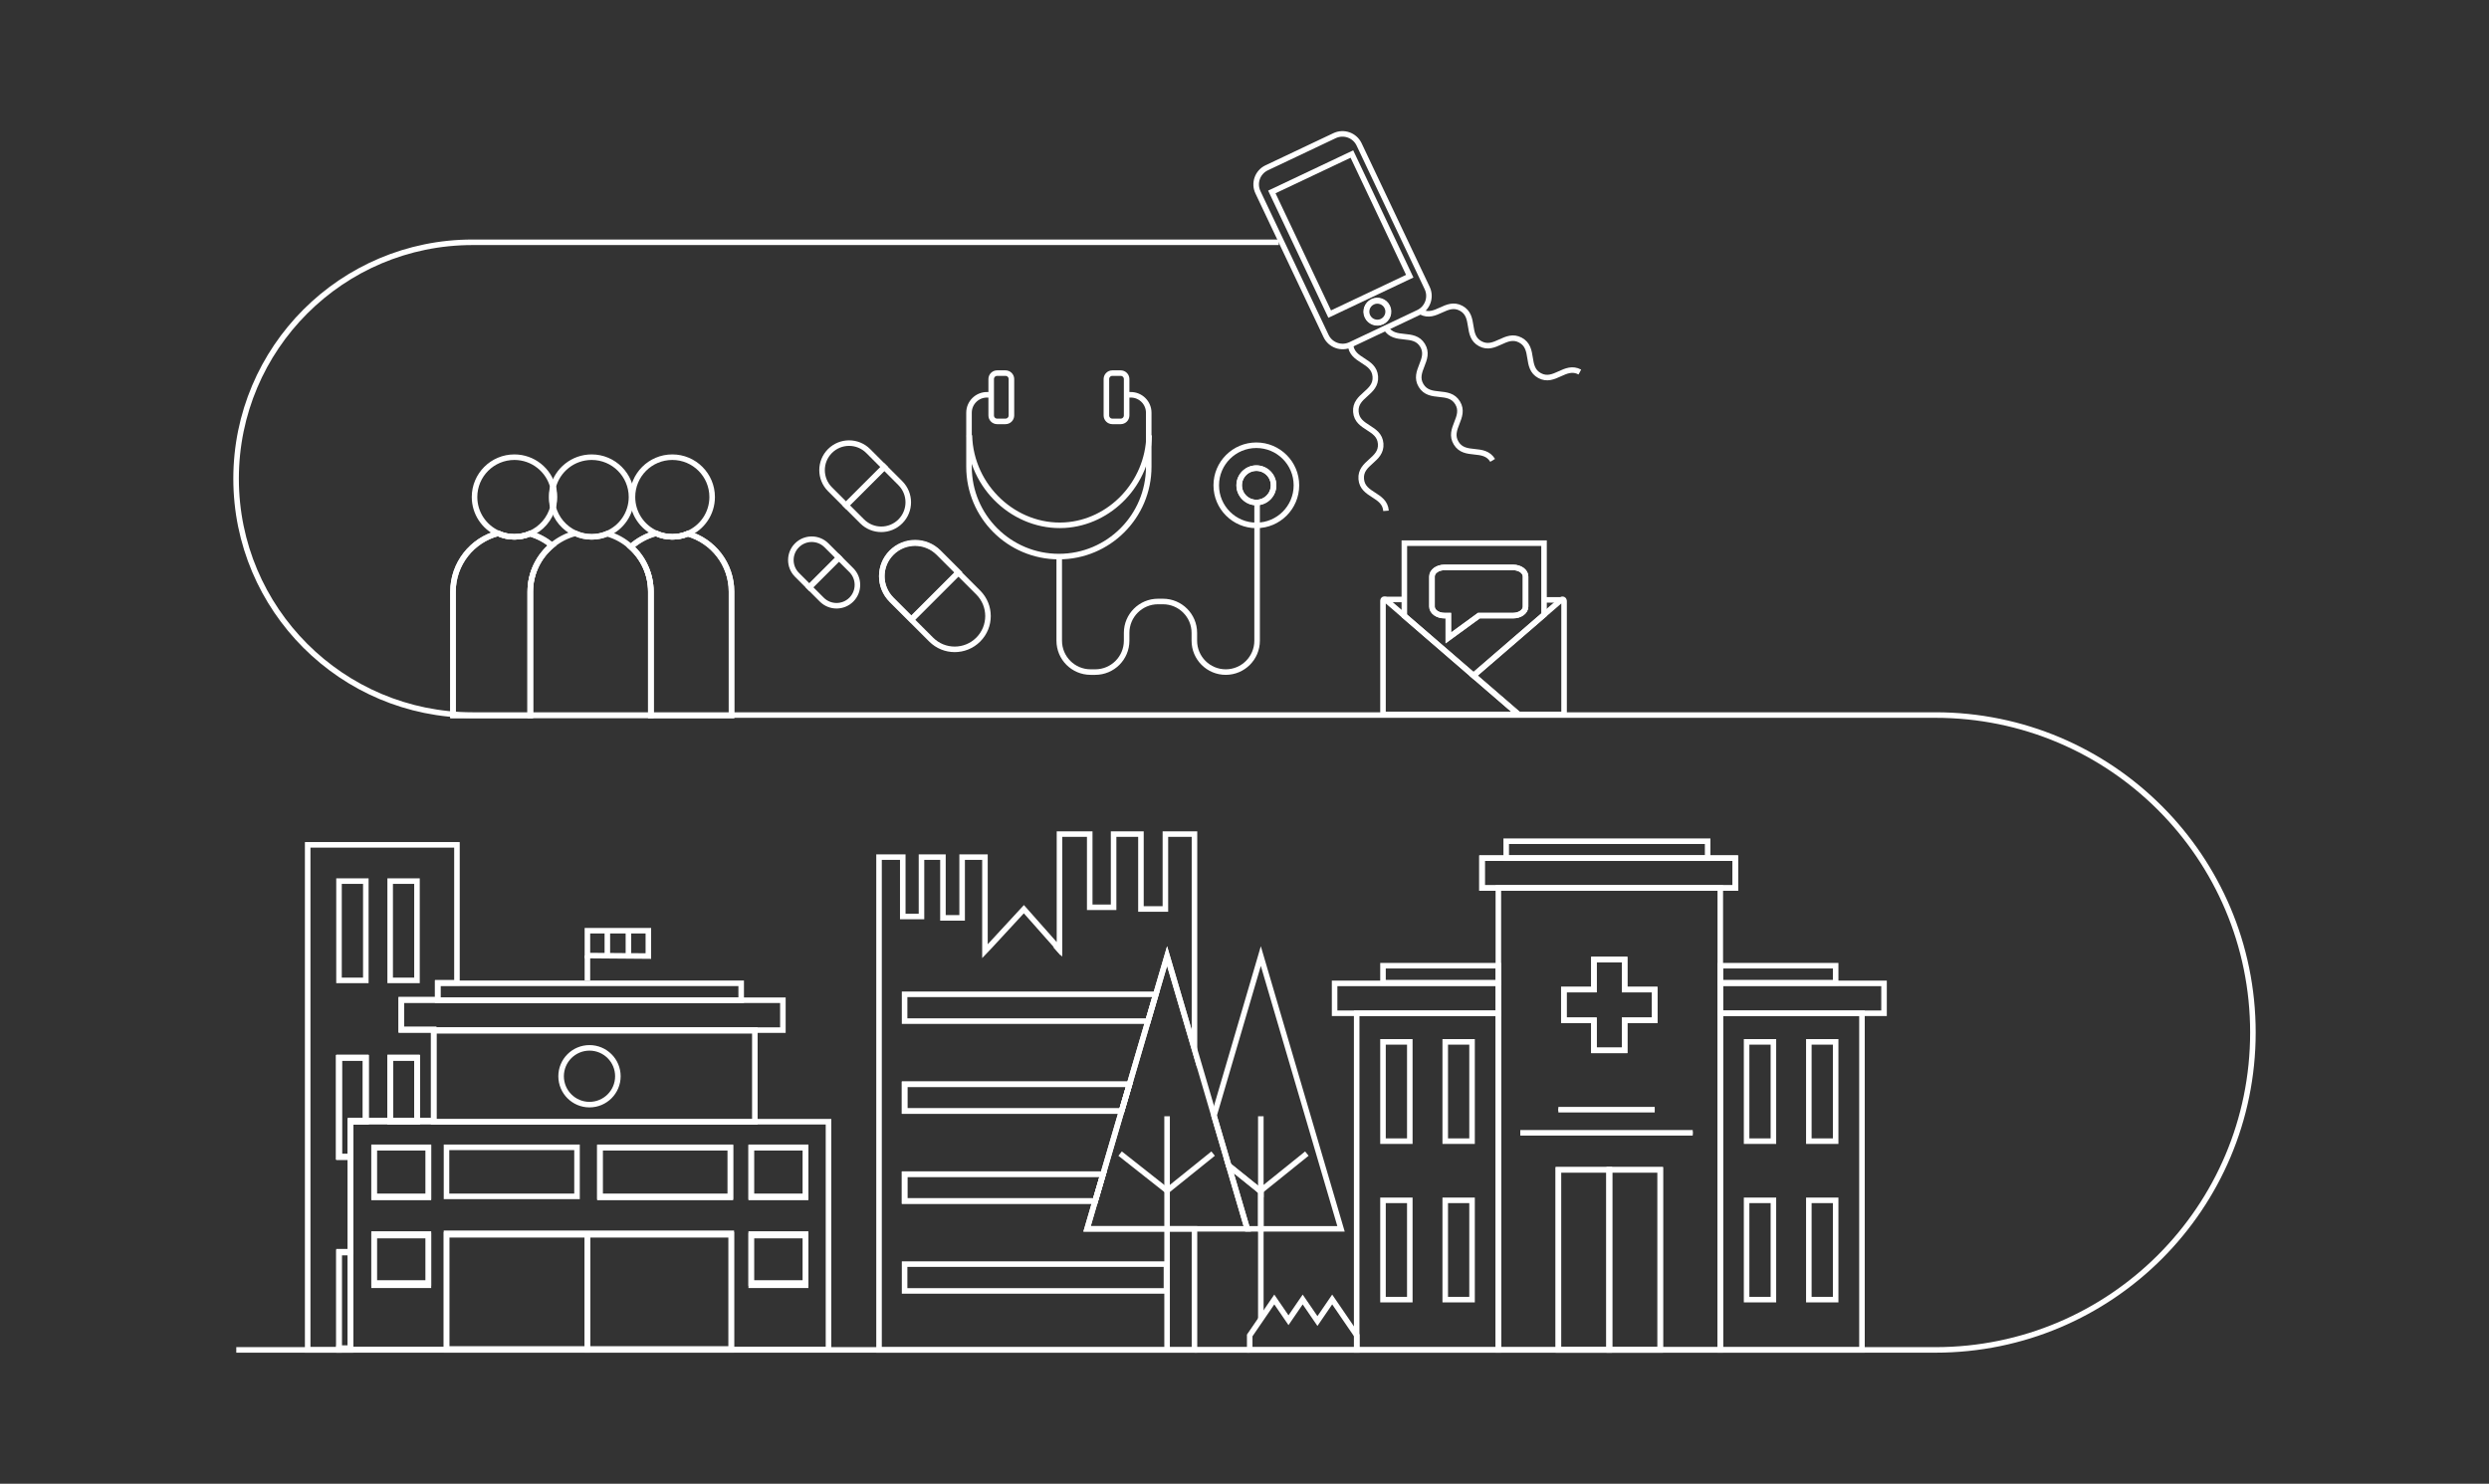 <?xml version="1.0" encoding="utf-8"?>
<!-- Generator: Adobe Illustrator 25.2.1, SVG Export Plug-In . SVG Version: 6.00 Build 0)  -->
<svg version="1.1" id="Livello_1" xmlns="http://www.w3.org/2000/svg" xmlns:xlink="http://www.w3.org/1999/xlink" x="0px" y="0px"
	 viewBox="0 0 897.7 535.3" style="enable-background:new 0 0 897.7 535.3;" xml:space="preserve">
<rect x="0" y="0" width="897.7" height="535.3" fill="#333333" stroke="none"/>
<style type="text/css">
	.st0{fill:none;stroke:#FFFFFF;stroke-width:2;stroke-miterlimit:10;}
	.st1{fill:none;}
	.st2{fill:none;stroke:#FFFFFF;stroke-miterlimit:10;}
	.st3{fill:#305BA7;}
	.st4{fill:none;stroke:#FFFFFF;stroke-width:2;stroke-linejoin:round;stroke-miterlimit:10;}
</style>
<g>
	<polygon class="st0" points="489.35,481.79 489.35,487.01 450.73,487.01 450.73,481.79 454.74,475.93 459.6,468.82 464.72,476.3 
		469.84,468.82 475.16,476.6 480.48,468.82 	"/>
	<line class="st0" x1="430.81" y1="487.01" x2="450.73" y2="487.01"/>
	<polygon class="st1" points="416.88,358.72 414.05,368.39 326.26,368.39 326.26,358.72 	"/>
	<rect x="326.26" y="456.06" class="st1" width="94.44" height="9.67"/>
	<polygon class="st1" points="407.37,391.17 404.53,400.84 326.26,400.84 326.26,391.17 	"/>
	<polygon class="st1" points="397.85,423.61 395.01,433.29 326.26,433.29 326.26,423.61 	"/>
	<path class="st0" d="M272.25,404.68v0.05H156.43v-0.05H126.4v81.68h-4.13v0.23h4.13v0.28h172.41v-82.19H272.25z M154.52,462.88
		h-19.6V445.2h19.6V462.88z M154.52,431.62h-19.6v-17.69h19.6V431.62z M216.37,413.93h47.06v17.69h-47.06V413.93z M161.04,413.93
		h47.07v17.69h-47.07V413.93z M263.76,486.68H161.04v-41.74h102.72V486.68z M290.55,462.88h-19.61V445.2h19.61V462.88z
		 M290.55,431.62h-19.61v-17.69h19.61V431.62z"/>
	<rect x="156.43" y="371.64" class="st0" width="115.82" height="0.18"/>
	<polygon class="st1" points="395.01,433.29 392.07,443.33 430.81,443.33 430.81,487.01 317.04,487.01 317.04,309.23 325.6,309.23 
		325.6,330.64 332.35,330.64 332.35,309.23 340.09,309.23 340.09,331.14 347.01,331.14 347.01,309.23 355.24,309.23 355.24,343.16 
		356.89,341.43 369.28,328.01 380.92,341.16 382.12,342.51 382.12,300.92 393.03,300.92 393.03,327.33 401.64,327.33 401.64,300.92 
		411.5,300.92 411.5,327.94 420.32,327.94 420.32,300.92 430.81,300.92 430.81,378.54 420.93,344.92 416.88,358.72 414.05,368.39 
		407.37,391.17 404.53,400.84 397.85,423.61 	"/>
	<polygon class="st0" points="395.01,433.29 392.07,443.33 430.81,443.33 430.81,487.01 317.04,487.01 317.04,309.23 325.6,309.23 
		325.6,330.64 332.35,330.64 332.35,309.23 340.09,309.23 340.09,331.14 347.01,331.14 347.01,309.23 355.24,309.23 355.24,343.16 
		356.89,341.43 369.28,328.01 380.92,341.16 382.12,342.51 382.12,300.92 393.03,300.92 393.03,327.33 401.64,327.33 401.64,300.92 
		411.5,300.92 411.5,327.94 420.32,327.94 420.32,300.92 430.81,300.92 430.81,378.54 420.93,344.92 416.88,358.72 414.05,368.39 
		407.37,391.17 404.53,400.84 397.85,423.61 	"/>
	<rect x="540.41" y="320.38" class="st1" width="80.04" height="166.63"/>
	<rect x="540.41" y="320.38" class="st0" width="80.04" height="166.63"/>
	<path class="st1" d="M509.39,101.43c5.35,2.88,1.56,9.92,6.91,12.8c5.35,2.88,9.14-4.17,14.49-1.3c5.36,2.88,1.57,9.92,6.92,12.8
		c5.35,2.88,9.14-4.17,14.49-1.3c5.36,2.88,1.57,9.92,6.92,12.8c5.36,2.88,9.14-4.17,14.5-1.29"/>
	<path class="st0" d="M512.48,112.51c5.35,2.88,9.14-4.17,14.49-1.3c5.36,2.88,1.57,9.92,6.92,12.8c5.35,2.88,9.14-4.17,14.49-1.3
		c5.36,2.88,1.57,9.92,6.92,12.8c5.36,2.88,9.14-4.17,14.5-1.29"/>
	<path class="st0" d="M499.9,118.36c3.16,5.19,9.99,1.03,13.16,6.21c3.16,5.19-3.67,9.35-0.51,14.54c3.16,5.19,9.99,1.03,13.15,6.21
		c3.16,5.19-3.67,9.35-0.51,14.55c3.16,5.19,9.99,1.03,13.16,6.22"/>
	<path class="st0" d="M487.09,124.36c0.48,6.06,8.46,5.42,8.94,11.47c0.48,6.06-7.49,6.7-7.01,12.75c0.48,6.06,8.46,5.42,8.94,11.48
		c0.48,6.06-7.49,6.7-7.01,12.76c0.48,6.06,8.46,5.42,8.94,11.48"/>
	<path class="st2" d="M110.97,304.48V487.5h11.3v-35.59h4.13v-47.22h30.03v-33.05h-11.7v-10.78h13.14v-6.11h6.94v-50.27H110.97z"/>
	<polygon class="st1" points="596.8,357.02 585.95,357.02 585.95,346.17 574.88,346.17 574.88,357.02 564.03,357.02 564.03,368.09 
		574.88,368.09 574.88,378.94 585.95,378.94 585.95,368.09 596.8,368.09 	"/>
	<polygon class="st0" points="596.8,357.02 585.95,357.02 585.95,346.17 574.88,346.17 574.88,357.02 564.03,357.02 564.03,368.09 
		574.88,368.09 574.88,378.94 585.95,378.94 585.95,368.09 596.8,368.09 	"/>
	<polygon class="st1" points="596.8,357.02 585.95,357.02 585.95,346.17 574.88,346.17 574.88,357.02 564.03,357.02 564.03,368.09 
		574.88,368.09 574.88,378.94 585.95,378.94 585.95,368.09 596.8,368.09 	"/>
	<polygon class="st0" points="596.8,357.02 585.95,357.02 585.95,346.17 574.88,346.17 574.88,357.02 564.03,357.02 564.03,368.09 
		574.88,368.09 574.88,378.94 585.95,378.94 585.95,368.09 596.8,368.09 	"/>
	<rect x="489.31" y="365.56" class="st1" width="51.1" height="121.45"/>
	<rect x="489.31" y="365.56" class="st0" width="51.1" height="121.45"/>
	<rect x="620.45" y="365.56" class="st1" width="51.1" height="121.45"/>
	<rect x="620.45" y="365.56" class="st0" width="51.1" height="121.45"/>
	<rect x="562.06" y="422.04" class="st1" width="18.37" height="64.97"/>
	<rect x="562.06" y="422.04" class="st0" width="18.37" height="64.97"/>
	<rect x="562.06" y="422.04" class="st1" width="18.37" height="64.97"/>
	<rect x="562.06" y="422.04" class="st0" width="18.37" height="64.97"/>
	<rect x="580.43" y="422.04" class="st1" width="18.37" height="64.97"/>
	<rect x="580.43" y="422.04" class="st0" width="18.37" height="64.97"/>
	<rect x="580.43" y="422.04" class="st1" width="18.37" height="64.97"/>
	<rect x="580.43" y="422.04" class="st0" width="18.37" height="64.97"/>
	<line class="st2" x1="548.32" y1="408.69" x2="610.51" y2="408.69"/>
	<line class="st0" x1="548.32" y1="408.69" x2="610.51" y2="408.69"/>
	<line class="st2" x1="562.06" y1="400.34" x2="596.8" y2="400.34"/>
	<line class="st0" x1="562.06" y1="400.34" x2="596.8" y2="400.34"/>
	<rect x="498.8" y="375.88" class="st1" width="9.67" height="35.82"/>
	<rect x="498.8" y="375.88" class="st2" width="9.67" height="35.82"/>
	<rect x="498.8" y="375.88" class="st1" width="9.67" height="35.82"/>
	<rect x="498.8" y="375.88" class="st0" width="9.67" height="35.82"/>
	<rect x="521.25" y="375.88" class="st1" width="9.67" height="35.82"/>
	<rect x="521.25" y="375.88" class="st2" width="9.67" height="35.82"/>
	<rect x="521.25" y="375.88" class="st1" width="9.67" height="35.82"/>
	<rect x="521.25" y="375.88" class="st0" width="9.67" height="35.82"/>
	<rect x="122.27" y="317.88" class="st1" width="9.67" height="35.82"/>
	<rect x="122.27" y="317.88" class="st2" width="9.67" height="35.82"/>
	<rect x="140.72" y="317.88" class="st1" width="9.67" height="35.82"/>
	<rect x="140.72" y="317.88" class="st2" width="9.67" height="35.82"/>
	<rect x="140.72" y="317.88" class="st1" width="9.67" height="35.82"/>
	<rect x="140.72" y="317.88" class="st0" width="9.67" height="35.82"/>
	<polygon class="st0" points="131.94,381.58 131.94,404.69 126.4,404.69 126.4,417.39 122.27,417.39 122.27,381.58 	"/>
	<polygon class="st0" points="131.94,381.58 131.94,404.69 126.4,404.69 126.4,417.39 122.27,417.39 122.27,381.58 	"/>
	<rect x="140.72" y="381.58" class="st0" width="9.67" height="23.11"/>
	<rect x="140.72" y="381.58" class="st0" width="9.67" height="23.11"/>
	<rect x="498.8" y="433.05" class="st1" width="9.67" height="35.82"/>
	<rect x="498.8" y="433.05" class="st2" width="9.67" height="35.82"/>
	<rect x="498.8" y="433.05" class="st1" width="9.67" height="35.82"/>
	<rect x="498.8" y="433.05" class="st0" width="9.67" height="35.82"/>
	<rect x="521.25" y="433.05" class="st1" width="9.67" height="35.82"/>
	<rect x="521.25" y="433.05" class="st2" width="9.67" height="35.82"/>
	<rect x="521.25" y="433.05" class="st1" width="9.67" height="35.82"/>
	<rect x="521.25" y="433.05" class="st0" width="9.67" height="35.82"/>
	<rect x="629.94" y="433.05" class="st1" width="9.67" height="35.82"/>
	<rect x="629.94" y="433.05" class="st2" width="9.67" height="35.82"/>
	<rect x="629.94" y="433.05" class="st1" width="9.67" height="35.82"/>
	<rect x="629.94" y="433.05" class="st0" width="9.67" height="35.82"/>
	<rect x="652.39" y="433.05" class="st1" width="9.67" height="35.82"/>
	<rect x="652.39" y="433.05" class="st2" width="9.67" height="35.82"/>
	<rect x="652.39" y="433.05" class="st1" width="9.67" height="35.82"/>
	<rect x="652.39" y="433.05" class="st0" width="9.67" height="35.82"/>
	<rect x="629.94" y="375.88" class="st1" width="9.67" height="35.82"/>
	<rect x="629.94" y="375.88" class="st2" width="9.67" height="35.82"/>
	<rect x="629.94" y="375.88" class="st1" width="9.67" height="35.82"/>
	<rect x="629.94" y="375.88" class="st0" width="9.67" height="35.82"/>
	<rect x="652.39" y="375.88" class="st1" width="9.67" height="35.82"/>
	<rect x="652.39" y="375.88" class="st2" width="9.67" height="35.82"/>
	<rect x="652.39" y="375.88" class="st1" width="9.67" height="35.82"/>
	<rect x="652.39" y="375.88" class="st0" width="9.67" height="35.82"/>
	<rect x="481.35" y="354.78" class="st1" width="59.06" height="10.78"/>
	<rect x="481.35" y="354.78" class="st2" width="59.06" height="10.78"/>
	<rect x="481.35" y="354.78" class="st1" width="59.06" height="10.78"/>
	<rect x="481.35" y="354.78" class="st0" width="59.06" height="10.78"/>
	<rect x="620.45" y="354.78" class="st1" width="59.06" height="10.78"/>
	<rect x="620.45" y="354.78" class="st2" width="59.06" height="10.78"/>
	<rect x="620.45" y="354.78" class="st1" width="59.06" height="10.78"/>
	<rect x="620.45" y="354.78" class="st0" width="59.06" height="10.78"/>
	<rect x="620.45" y="348.4" class="st1" width="41.61" height="6.12"/>
	<rect x="620.45" y="348.4" class="st2" width="41.61" height="6.12"/>
	<rect x="620.45" y="348.4" class="st1" width="41.61" height="6.12"/>
	<rect x="620.45" y="348.4" class="st0" width="41.61" height="6.12"/>
	<rect x="534.52" y="309.6" class="st1" width="91.35" height="10.77"/>
	<rect x="534.52" y="309.6" class="st0" width="91.35" height="10.77"/>
	<rect x="534.52" y="309.6" class="st1" width="91.35" height="10.77"/>
	<rect x="534.52" y="309.6" class="st0" width="91.35" height="10.77"/>
	<rect x="543.24" y="303.49" class="st1" width="72.65" height="6.12"/>
	<rect x="543.24" y="303.49" class="st2" width="72.65" height="6.12"/>
	<rect x="543.24" y="303.49" class="st1" width="72.65" height="6.12"/>
	<rect x="543.24" y="303.49" class="st0" width="72.65" height="6.12"/>
	<rect x="498.8" y="348.4" class="st1" width="41.61" height="6.12"/>
	<rect x="498.8" y="348.4" class="st2" width="41.61" height="6.12"/>
	<rect x="498.8" y="348.4" class="st1" width="41.61" height="6.12"/>
	<rect x="498.8" y="348.4" class="st0" width="41.61" height="6.12"/>
	<path class="st1" d="M352.82,230.75L352.82,230.75c-4.69,4.69-12.29,4.69-16.98,0l-14.29-14.29c-4.69-4.69-4.69-12.29,0-16.98
		c4.69-4.69,12.29-4.69,16.98,0l14.29,14.29C357.51,218.46,357.51,226.06,352.82,230.75"/>
	<path class="st0" d="M352.82,230.75L352.82,230.75c-4.69,4.69-12.29,4.69-16.98,0l-14.29-14.29c-4.69-4.69-4.69-12.29,0-16.98
		c4.69-4.69,12.29-4.69,16.98,0l14.29,14.29C357.51,218.46,357.51,226.06,352.82,230.75z"/>
	<line class="st1" x1="328.69" y1="223.6" x2="345.67" y2="206.63"/>
	<line class="st0" x1="328.69" y1="223.6" x2="345.67" y2="206.63"/>
	<path class="st1" d="M324.73,188.1c-3.81,3.81-9.98,3.81-13.78,0l-5.81-5.8l13.79-13.78l5.8,5.8
		C328.53,178.13,328.53,184.3,324.73,188.1"/>
	<path class="st0" d="M324.73,188.1c-3.81,3.81-9.98,3.81-13.78,0l-5.81-5.8l13.79-13.78l5.8,5.8
		C328.53,178.13,328.53,184.3,324.73,188.1z"/>
	<path class="st1" d="M318.93,168.52l-13.79,13.78l-5.8-5.8c-3.8-3.8-3.8-9.97,0-13.78c3.81-3.81,9.98-3.81,13.79,0L318.93,168.52z"
		/>
	<path class="st0" d="M318.93,168.52l-13.79,13.78l-5.8-5.8c-3.8-3.8-3.8-9.97,0-13.78c3.81-3.81,9.98-3.81,13.79,0L318.93,168.52z"
		/>
	<path class="st1" d="M307.04,216.34c-2.94,2.93-7.7,2.93-10.64,0l-4.48-4.48l10.64-10.64l4.48,4.47
		C309.98,208.63,309.98,213.4,307.04,216.34"/>
	<path class="st0" d="M307.04,216.34c-2.94,2.93-7.7,2.93-10.64,0l-4.48-4.48l10.64-10.64l4.48,4.47
		C309.98,208.63,309.98,213.4,307.04,216.34z"/>
	<path class="st1" d="M302.56,201.22l-10.64,10.64l-4.48-4.48c-2.94-2.94-2.94-7.71,0-10.64c2.94-2.94,7.7-2.94,10.64,0
		L302.56,201.22z"/>
	<path class="st0" d="M302.56,201.22l-10.64,10.64l-4.48-4.48c-2.94-2.94-2.94-7.71,0-10.64c2.94-2.94,7.7-2.94,10.64,0
		L302.56,201.22z"/>
	<polygon class="st3" points="382.12,342.16 382.12,343.51 380.92,342.16 	"/>
	<polygon class="st2" points="382.12,342.16 382.12,343.51 380.92,342.16 	"/>
	<polygon class="st3" points="454.74,429.56 454.74,429.83 454.58,429.7 	"/>
	<polygon class="st2" points="454.74,429.56 454.74,429.83 454.58,429.7 	"/>
	<polygon class="st1" points="454.74,429.56 454.74,429.83 454.58,429.7 	"/>
	<polygon class="st0" points="454.74,429.56 454.58,429.7 443.14,420.49 443.14,420.48 437.85,402.51 437.85,402.5 454.74,344.92 
		483.66,443.33 454.74,443.33 	"/>
	<polygon class="st0" points="454.74,429.83 454.74,443.33 449.85,443.33 443.14,420.49 454.58,429.7 	"/>
	<polygon class="st0" points="454.74,429.56 454.74,429.83 454.58,429.7 	"/>
	<line class="st0" x1="454.74" y1="475.93" x2="454.74" y2="443.33"/>
	<line class="st0" x1="454.74" y1="429.56" x2="454.74" y2="402.72"/>
	<line class="st1" x1="443.14" y1="420.48" x2="437.81" y2="416.19"/>
	<line class="st1" x1="471.34" y1="416.19" x2="454.74" y2="429.56"/>
	<line class="st1" x1="454.58" y1="429.7" x2="454.41" y2="429.83"/>
	<line class="st0" x1="471.34" y1="416.19" x2="454.74" y2="429.56"/>
	<line class="st0" x1="454.58" y1="429.7" x2="454.41" y2="429.83"/>
	<polygon class="st2" points="416.88,358.72 414.05,368.39 326.26,368.39 326.26,358.72 	"/>
	<polygon class="st0" points="416.88,358.72 414.05,368.39 326.26,368.39 326.26,358.72 	"/>
	<rect x="326.26" y="456.06" class="st2" width="94.44" height="9.67"/>
	<rect x="326.26" y="456.06" class="st0" width="94.44" height="9.67"/>
	<polygon class="st0" points="407.37,391.17 404.53,400.84 326.26,400.84 326.26,391.17 	"/>
	<polygon class="st0" points="407.37,391.17 404.53,400.84 326.26,400.84 326.26,391.17 	"/>
	<polygon class="st0" points="397.85,423.61 395.01,433.29 326.26,433.29 326.26,423.61 	"/>
	<polygon class="st0" points="397.85,423.61 395.01,433.29 326.26,433.29 326.26,423.61 	"/>
	<rect x="156.43" y="371.82" class="st0" width="115.82" height="32.92"/>
	<rect x="270.94" y="414.07" class="st2" width="19.61" height="17.93"/>
	<rect x="270.94" y="445.77" class="st2" width="19.61" height="17.92"/>
	<rect x="216.37" y="414.07" class="st2" width="47.06" height="17.93"/>
	<polygon class="st0" points="449.85,443.33 392.07,443.33 395.01,433.29 397.85,423.61 404.53,400.84 407.37,391.17 414.05,368.39 
		416.88,358.72 420.93,344.92 430.81,378.54 437.85,402.5 437.85,402.51 443.14,420.48 443.14,420.49 	"/>
	<line class="st0" x1="420.93" y1="486.82" x2="420.93" y2="443.33"/>
	<line class="st0" x1="420.93" y1="443.33" x2="420.93" y2="402.72"/>
	<line class="st1" x1="413.21" y1="423.61" x2="403.99" y2="416.19"/>
	<line class="st0" x1="420.93" y1="429.56" x2="403.99" y2="416.19"/>
	<line class="st1" x1="437.53" y1="416.19" x2="432.7" y2="420.08"/>
	<line class="st0" x1="437.53" y1="416.19" x2="420.93" y2="429.56"/>
	<path class="st1" d="M357.37,142.43h-1.41c-3.57,0-6.47,2.9-6.47,6.47v19.49c0,17.9,14.51,32.41,32.41,32.41
		s32.41-14.51,32.41-32.41V148.9c0-3.57-2.89-6.47-6.47-6.47h-1.64H357.37z"/>
	<path class="st0" d="M357.37,142.43h-1.41c-3.57,0-6.47,2.9-6.47,6.47v19.49c0,17.9,14.51,32.41,32.41,32.41
		s32.41-14.51,32.41-32.41V148.9c0-3.57-2.89-6.47-6.47-6.47h-1.64"/>
	<path class="st1" d="M349.62,157.04c0.51,18.92,16.64,33.49,34.38,32.43c16.37-0.97,30.04-15.02,30.45-32.43H349.62z"/>
	<path class="st1" d="M349.62,157.04c0.51,18.92,16.64,33.49,34.38,32.43c16.37-0.97,30.04-15.02,30.45-32.43H349.62z"/>
	<path class="st0" d="M414.45,157.04c-0.4,17.41-14.08,31.46-30.45,32.43c-17.74,1.05-33.87-13.51-34.38-32.43"/>
	<path class="st0" d="M382.03,200.69v30.46c0,6.25,5.07,11.32,11.32,11.32h1.67c6.25,0,11.32-5.07,11.32-11.32v-2.83
		c0-6.25,5.07-11.32,11.32-11.32h1.78c6.25,0,11.32,5.07,11.32,11.32v2.83c0,6.25,5.07,11.32,11.32,11.32
		c6.25,0,11.32-5.07,11.32-11.32v-49.85"/>
	<path class="st1" d="M362.64,152.03h-3c-1.19,0-2.15-0.96-2.15-2.15v-13.12c0-1.19,0.96-2.15,2.15-2.15h3
		c1.19,0,2.15,0.96,2.15,2.15v13.12C364.79,151.07,363.83,152.03,362.64,152.03"/>
	<path class="st2" d="M362.64,152.03h-3c-1.19,0-2.15-0.96-2.15-2.15v-13.12c0-1.19,0.96-2.15,2.15-2.15h3
		c1.19,0,2.15,0.96,2.15,2.15v13.12C364.79,151.07,363.83,152.03,362.64,152.03"/>
	<path class="st1" d="M362.64,152.03h-3c-1.19,0-2.15-0.96-2.15-2.15v-13.12c0-1.19,0.96-2.15,2.15-2.15h3
		c1.19,0,2.15,0.96,2.15,2.15v13.12C364.79,151.07,363.83,152.03,362.64,152.03"/>
	<path class="st0" d="M362.64,152.03h-3c-1.19,0-2.15-0.96-2.15-2.15v-13.12c0-1.19,0.96-2.15,2.15-2.15h3
		c1.19,0,2.15,0.96,2.15,2.15v13.12C364.79,151.07,363.83,152.03,362.64,152.03z"/>
	<path class="st1" d="M404.19,152.03h-3c-1.19,0-2.15-0.96-2.15-2.15v-13.12c0-1.19,0.96-2.15,2.15-2.15h3
		c1.19,0,2.15,0.96,2.15,2.15v13.12C406.34,151.07,405.38,152.03,404.19,152.03"/>
	<path class="st2" d="M404.19,152.03h-3c-1.19,0-2.15-0.96-2.15-2.15v-13.12c0-1.19,0.96-2.15,2.15-2.15h3
		c1.19,0,2.15,0.96,2.15,2.15v13.12C406.34,151.07,405.38,152.03,404.19,152.03"/>
	<path class="st1" d="M404.19,152.03h-3c-1.19,0-2.15-0.96-2.15-2.15v-13.12c0-1.19,0.96-2.15,2.15-2.15h3
		c1.19,0,2.15,0.96,2.15,2.15v13.12C406.34,151.07,405.38,152.03,404.19,152.03"/>
	<path class="st0" d="M404.19,152.03h-3c-1.19,0-2.15-0.96-2.15-2.15v-13.12c0-1.19,0.96-2.15,2.15-2.15h3
		c1.19,0,2.15,0.96,2.15,2.15v13.12C406.34,151.07,405.38,152.03,404.19,152.03z"/>
	<path class="st1" d="M467.58,175.09c0,7.98-6.47,14.46-14.46,14.46s-14.46-6.47-14.46-14.46c0-7.98,6.47-14.46,14.46-14.46
		S467.58,167.1,467.58,175.09"/>
	<path class="st2" d="M467.58,175.09c0,7.98-6.47,14.46-14.46,14.46s-14.46-6.47-14.46-14.46c0-7.98,6.47-14.46,14.46-14.46
		S467.58,167.1,467.58,175.09"/>
	<path class="st1" d="M467.58,175.09c0,7.98-6.47,14.46-14.46,14.46s-14.46-6.47-14.46-14.46c0-7.98,6.47-14.46,14.46-14.46
		S467.58,167.1,467.58,175.09"/>
	<path class="st0" d="M467.58,175.09c0,7.98-6.47,14.46-14.46,14.46s-14.46-6.47-14.46-14.46c0-7.98,6.47-14.46,14.46-14.46
		S467.58,167.1,467.58,175.09z"/>
	<path class="st1" d="M459.33,175.09c0,3.43-2.78,6.2-6.2,6.2s-6.2-2.78-6.2-6.2c0-3.43,2.78-6.2,6.2-6.2
		S459.33,171.66,459.33,175.09"/>
	<path class="st0" d="M459.33,175.09c0,3.43-2.78,6.2-6.2,6.2s-6.2-2.78-6.2-6.2c0-3.43,2.78-6.2,6.2-6.2
		S459.33,171.66,459.33,175.09"/>
	<path class="st1" d="M459.33,175.09c0,3.43-2.78,6.2-6.2,6.2s-6.2-2.78-6.2-6.2c0-3.43,2.78-6.2,6.2-6.2
		S459.33,171.66,459.33,175.09"/>
	<path class="st0" d="M459.33,175.09c0,3.43-2.78,6.2-6.2,6.2s-6.2-2.78-6.2-6.2c0-3.43,2.78-6.2,6.2-6.2
		S459.33,171.66,459.33,175.09z"/>
	<path class="st1" d="M511.58,112.76l-24.49,11.6c-3.31,1.57-7.27,0.16-8.83-3.15l-24.56-51.84c-1.57-3.31-0.16-7.27,3.15-8.83
		l24.49-11.6c3.31-1.57,7.27-0.15,8.84,3.15l24.56,51.84C516.3,107.23,514.89,111.19,511.58,112.76"/>
	<path class="st2" d="M511.58,112.76l-24.49,11.6c-3.31,1.57-7.27,0.16-8.83-3.15l-24.56-51.84c-1.57-3.31-0.16-7.27,3.15-8.83
		l24.49-11.6c3.31-1.57,7.27-0.15,8.84,3.15l24.56,51.84C516.3,107.23,514.89,111.19,511.58,112.76"/>
	<path class="st1" d="M511.58,112.76l-24.49,11.6c-3.31,1.57-7.27,0.16-8.83-3.15l-24.56-51.84c-1.57-3.31-0.16-7.27,3.15-8.83
		l24.49-11.6c3.31-1.57,7.27-0.15,8.84,3.15l24.56,51.84C516.3,107.23,514.89,111.19,511.58,112.76"/>
	<path class="st0" d="M511.58,112.76l-24.49,11.6c-3.31,1.57-7.27,0.16-8.83-3.15l-24.56-51.84c-1.57-3.31-0.16-7.27,3.15-8.83
		l24.49-11.6c3.31-1.57,7.27-0.15,8.84,3.15l24.56,51.84C516.3,107.23,514.89,111.19,511.58,112.76z"/>
	
		<rect x="467.48" y="59.97" transform="matrix(0.904 -0.428 0.428 0.904 10.442 215.115)" class="st1" width="31.94" height="48.75"/>
	
		<rect x="467.48" y="59.97" transform="matrix(0.904 -0.428 0.428 0.904 10.442 215.115)" class="st2" width="31.94" height="48.75"/>
	
		<rect x="467.48" y="59.97" transform="matrix(0.904 -0.428 0.428 0.904 10.442 215.115)" class="st1" width="31.94" height="48.75"/>
	
		<rect x="467.48" y="59.97" transform="matrix(0.904 -0.428 0.428 0.904 10.442 215.115)" class="st0" width="31.94" height="48.75"/>
	<path class="st1" d="M500.87,110.5c1.07,2.27,0.11,4.97-2.16,6.05c-2.27,1.07-4.97,0.11-6.04-2.16c-1.07-2.27-0.11-4.97,2.16-6.05
		C497.09,107.27,499.8,108.24,500.87,110.5"/>
	<path class="st2" d="M500.87,110.5c1.07,2.27,0.11,4.97-2.16,6.05c-2.27,1.07-4.97,0.11-6.04-2.16c-1.07-2.27-0.11-4.97,2.16-6.05
		C497.09,107.27,499.8,108.24,500.87,110.5"/>
	<path class="st1" d="M500.28,110.78c0.92,1.94,0.09,4.26-1.85,5.18c-1.94,0.92-4.26,0.09-5.18-1.85c-0.92-1.94-0.09-4.26,1.85-5.18
		C497.04,108.01,499.36,108.84,500.28,110.78"/>
	<path class="st0" d="M500.28,110.78c0.92,1.94,0.09,4.26-1.85,5.18c-1.94,0.92-4.26,0.09-5.18-1.85c-0.92-1.94-0.09-4.26,1.85-5.18
		C497.04,108.01,499.36,108.84,500.28,110.78z"/>
	<path class="st0" d="M222.85,388.28c0,5.66-4.59,10.24-10.24,10.24c-5.66,0-10.24-4.59-10.24-10.24c0-5.66,4.59-10.24,10.24-10.24
		C218.26,378.04,222.85,382.62,222.85,388.28z"/>
	<path class="st1" d="M345.68,206.44l-16.98,16.98l-7.15-7.15c-4.69-4.69-4.69-12.29,0-16.98c4.69-4.69,12.29-4.69,16.98,0
		L345.68,206.44z"/>
	<path class="st0" d="M345.68,206.44l-16.98,16.98l-7.15-7.15c-4.69-4.69-4.69-12.29,0-16.98c4.69-4.69,12.29-4.69,16.98,0
		L345.68,206.44z"/>
	<path class="st1" d="M199.06,196.77c-4.77,3.99-7.81,9.98-7.81,16.69v44.64h-27.87v-44.64c0-10.11,6.89-18.61,16.24-21.05
		c1.8,0.82,3.79,1.27,5.9,1.27c1.98,0,3.87-0.4,5.59-1.13C194.06,193.39,196.76,194.84,199.06,196.77z"/>
	<path class="st0" d="M199.06,196.77c-4.77,3.99-7.81,9.98-7.81,16.69v44.64h-27.87v-44.64c0-10.11,6.89-18.61,16.24-21.05
		c1.8,0.82,3.79,1.27,5.9,1.27c1.98,0,3.87-0.4,5.59-1.13C194.06,193.39,196.76,194.84,199.06,196.77z"/>
	<path class="st1" d="M199.06,196.77c-4.77,3.99-7.81,9.98-7.81,16.69v44.64h-27.87v-44.64c0-10.11,6.89-18.61,16.24-21.05
		c1.8,0.82,3.79,1.27,5.9,1.27c1.98,0,3.87-0.4,5.59-1.13C194.06,193.39,196.76,194.84,199.06,196.77z"/>
	<path class="st0" d="M199.06,196.77c-4.77,3.99-7.81,9.98-7.81,16.69v44.64h-27.87v-44.64c0-10.11,6.89-18.61,16.24-21.05
		c1.8,0.82,3.79,1.27,5.9,1.27c1.98,0,3.87-0.4,5.59-1.13C194.06,193.39,196.76,194.84,199.06,196.77z"/>
	<path class="st4" d="M199.03,179.31c0,1.21,0.15,2.38,0.43,3.5c-1.1,4.41-4.24,8-8.35,9.74c-1.72,0.73-3.61,1.13-5.59,1.13
		c-2.11,0-4.1-0.45-5.9-1.27c-5-2.25-8.47-7.27-8.47-13.1c0-7.93,6.43-14.37,14.37-14.37c6.72,0,12.38,4.63,13.94,10.87
		C199.18,176.93,199.03,178.1,199.03,179.31z"/>
	<ellipse class="st4" cx="199.46" cy="179.31" rx="0.43" ry="3.5"/>
	<path class="st1" d="M263.83,213.46v44.64h-29.09v-44.64c0-6.42-2.78-12.19-7.2-16.17c2.54-2.29,5.63-3.99,9.04-4.88
		c1.8,0.82,3.79,1.27,5.9,1.27c1.98,0,3.87-0.4,5.59-1.13C257.17,195.15,263.83,203.53,263.83,213.46z"/>
	<path class="st0" d="M263.83,213.46v44.64h-29.09v-44.64c0-6.42-2.78-12.19-7.2-16.17c2.54-2.29,5.63-3.99,9.04-4.88
		c1.8,0.82,3.79,1.27,5.9,1.27c1.98,0,3.87-0.4,5.59-1.13C257.17,195.15,263.83,203.53,263.83,213.46z"/>
	<path class="st1" d="M263.83,213.46v44.64h-29.09v-44.64c0-6.42-2.78-12.19-7.2-16.17c2.54-2.29,5.63-3.99,9.04-4.88
		c1.8,0.82,3.79,1.27,5.9,1.27c1.98,0,3.87-0.4,5.59-1.13C257.17,195.15,263.83,203.53,263.83,213.46z"/>
	<path class="st0" d="M263.83,213.46v44.64h-29.09v-44.64c0-6.42-2.78-12.19-7.2-16.17c2.54-2.29,5.63-3.99,9.04-4.88
		c1.8,0.82,3.79,1.27,5.9,1.27c1.98,0,3.87-0.4,5.59-1.13C257.17,195.15,263.83,203.53,263.83,213.46z"/>
	<path class="st0" d="M256.85,179.31c0,5.95-3.62,11.06-8.78,13.24c-1.72,0.73-3.61,1.13-5.59,1.13c-2.11,0-4.1-0.45-5.9-1.27
		c-5-2.25-8.47-7.27-8.47-13.1c0-7.93,6.43-14.37,14.37-14.37C250.41,164.94,256.85,171.38,256.85,179.31z"/>
	<path class="st0" d="M234.74,213.46v44.64h-43.49v-44.64c0-6.71,3.04-12.7,7.81-16.69c2.42-2.03,5.29-3.54,8.44-4.36
		c1.79,0.82,3.79,1.27,5.89,1.27c1.99,0,3.87-0.4,5.59-1.13c3.22,0.91,6.14,2.56,8.56,4.74
		C231.96,201.27,234.74,207.04,234.74,213.46z"/>
	<path class="st4" d="M227.76,179.31c0,5.95-3.62,11.06-8.78,13.24c-1.72,0.73-3.6,1.13-5.59,1.13c-2.1,0-4.1-0.45-5.89-1.27
		c-3.96-1.78-6.97-5.3-8.04-9.6c0.28-1.12,0.43-2.29,0.43-3.5c0-1.21-0.15-2.38-0.43-3.5c1.56-6.24,7.21-10.87,13.93-10.87
		C221.33,164.94,227.76,171.38,227.76,179.31z"/>
	<path class="st0" d="M110.97,304.8v182.21h11.3v-35.43h4.13v-47.33h30.03v-32.9h-11.7v-10.73h13.14v-6.08h6.94V304.8H110.97z"/>
	<rect x="122.27" y="451.9" class="st0" width="4.13" height="35.12"/>
	<rect x="122.27" y="317.88" class="st1" width="9.67" height="35.82"/>
	<rect x="122.27" y="317.88" class="st0" width="9.67" height="35.82"/>
	<polygon class="st0" points="131.94,381.58 131.94,404.69 126.4,404.69 126.4,417.39 122.27,417.39 122.27,381.58 	"/>
	<polygon class="st0" points="131.94,381.58 131.94,404.69 126.4,404.69 126.4,417.39 122.27,417.39 122.27,381.58 	"/>
	<rect x="140.72" y="381.58" class="st0" width="9.67" height="23.11"/>
	<rect x="140.72" y="381.58" class="st0" width="9.67" height="23.11"/>
	<rect x="211.86" y="445.48" class="st0" width="51.9" height="41.52"/>
	<rect x="161.04" y="445.48" class="st0" width="50.82" height="41.52"/>
	<rect x="144.73" y="360.86" class="st0" width="137.63" height="10.78"/>
	<rect x="157.87" y="354.75" class="st0" width="109.45" height="6.11"/>
	<rect x="270.94" y="414.07" class="st1" width="19.61" height="17.93"/>
	<rect x="270.94" y="414.07" class="st0" width="19.61" height="17.93"/>
	<rect x="270.94" y="445.77" class="st1" width="19.61" height="17.92"/>
	<rect x="270.94" y="445.77" class="st0" width="19.61" height="17.92"/>
	<rect x="134.92" y="414.07" class="st0" width="19.6" height="17.93"/>
	<rect x="134.92" y="445.77" class="st0" width="19.6" height="17.92"/>
	<rect x="216.37" y="414.07" class="st1" width="47.06" height="17.93"/>
	<rect x="216.37" y="414.07" class="st0" width="47.06" height="17.93"/>
	<polygon class="st0" points="233.84,335.78 233.84,344.92 211.86,344.74 211.86,335.78 	"/>
	<line class="st0" x1="211.86" y1="353.69" x2="211.86" y2="344.74"/>
	<line class="st0" x1="219.05" y1="335.78" x2="219.05" y2="344.74"/>
	<line class="st0" x1="226.65" y1="335.78" x2="226.65" y2="344.74"/>
	<g>
		<path class="st0" d="M506.5,195.96v26.22l24.95,21.55l25.43-21.95v-25.82H506.5z M550.22,218.84c0,1.8-2,3.25-4.45,3.25H533.4
			l-11.04,8.05v-8.05h-1.43c-2.46,0-4.46-1.45-4.46-3.25v-10.87c0-1.79,2-3.25,4.46-3.25h24.84c2.45,0,4.45,1.46,4.45,3.25V218.84z"
			/>
		<path class="st0" d="M550.22,207.97v10.87c0,1.8-2,3.25-4.45,3.25H533.4l-11.04,8.05v-8.05h-1.43c-2.46,0-4.46-1.45-4.46-3.25
			v-10.87c0-1.79,2-3.25,4.46-3.25h24.84C548.22,204.72,550.22,206.18,550.22,207.97z"/>
		<path class="st0" d="M564.11,216.75v40.99h-16.42l-13.21-11.4l-3.03-2.61l25.43-21.95l6.31-5.45
			C563.55,216.02,564.11,216.28,564.11,216.75z"/>
		<path class="st0" d="M547.69,257.74H498.8v-41.08c0-0.44,0.52-0.67,0.85-0.39l6.85,5.91l24.95,21.55l3.03,2.61L547.69,257.74z"/>
		<line class="st0" x1="499.65" y1="216.27" x2="506.5" y2="216.27"/>
		<line class="st0" x1="564.11" y1="216.42" x2="556.88" y2="216.42"/>
	</g>
	<path class="st0" d="M85.22,487.01h612.81c63.25,0,114.52-51.27,114.52-114.52c0-63.25-51.27-114.52-114.52-114.52h-527.6
		c-47.1,0-85.28-38.18-85.28-85.28v0c0-47.1,38.18-85.28,85.28-85.28h290.78"/>
</g>
</svg>
